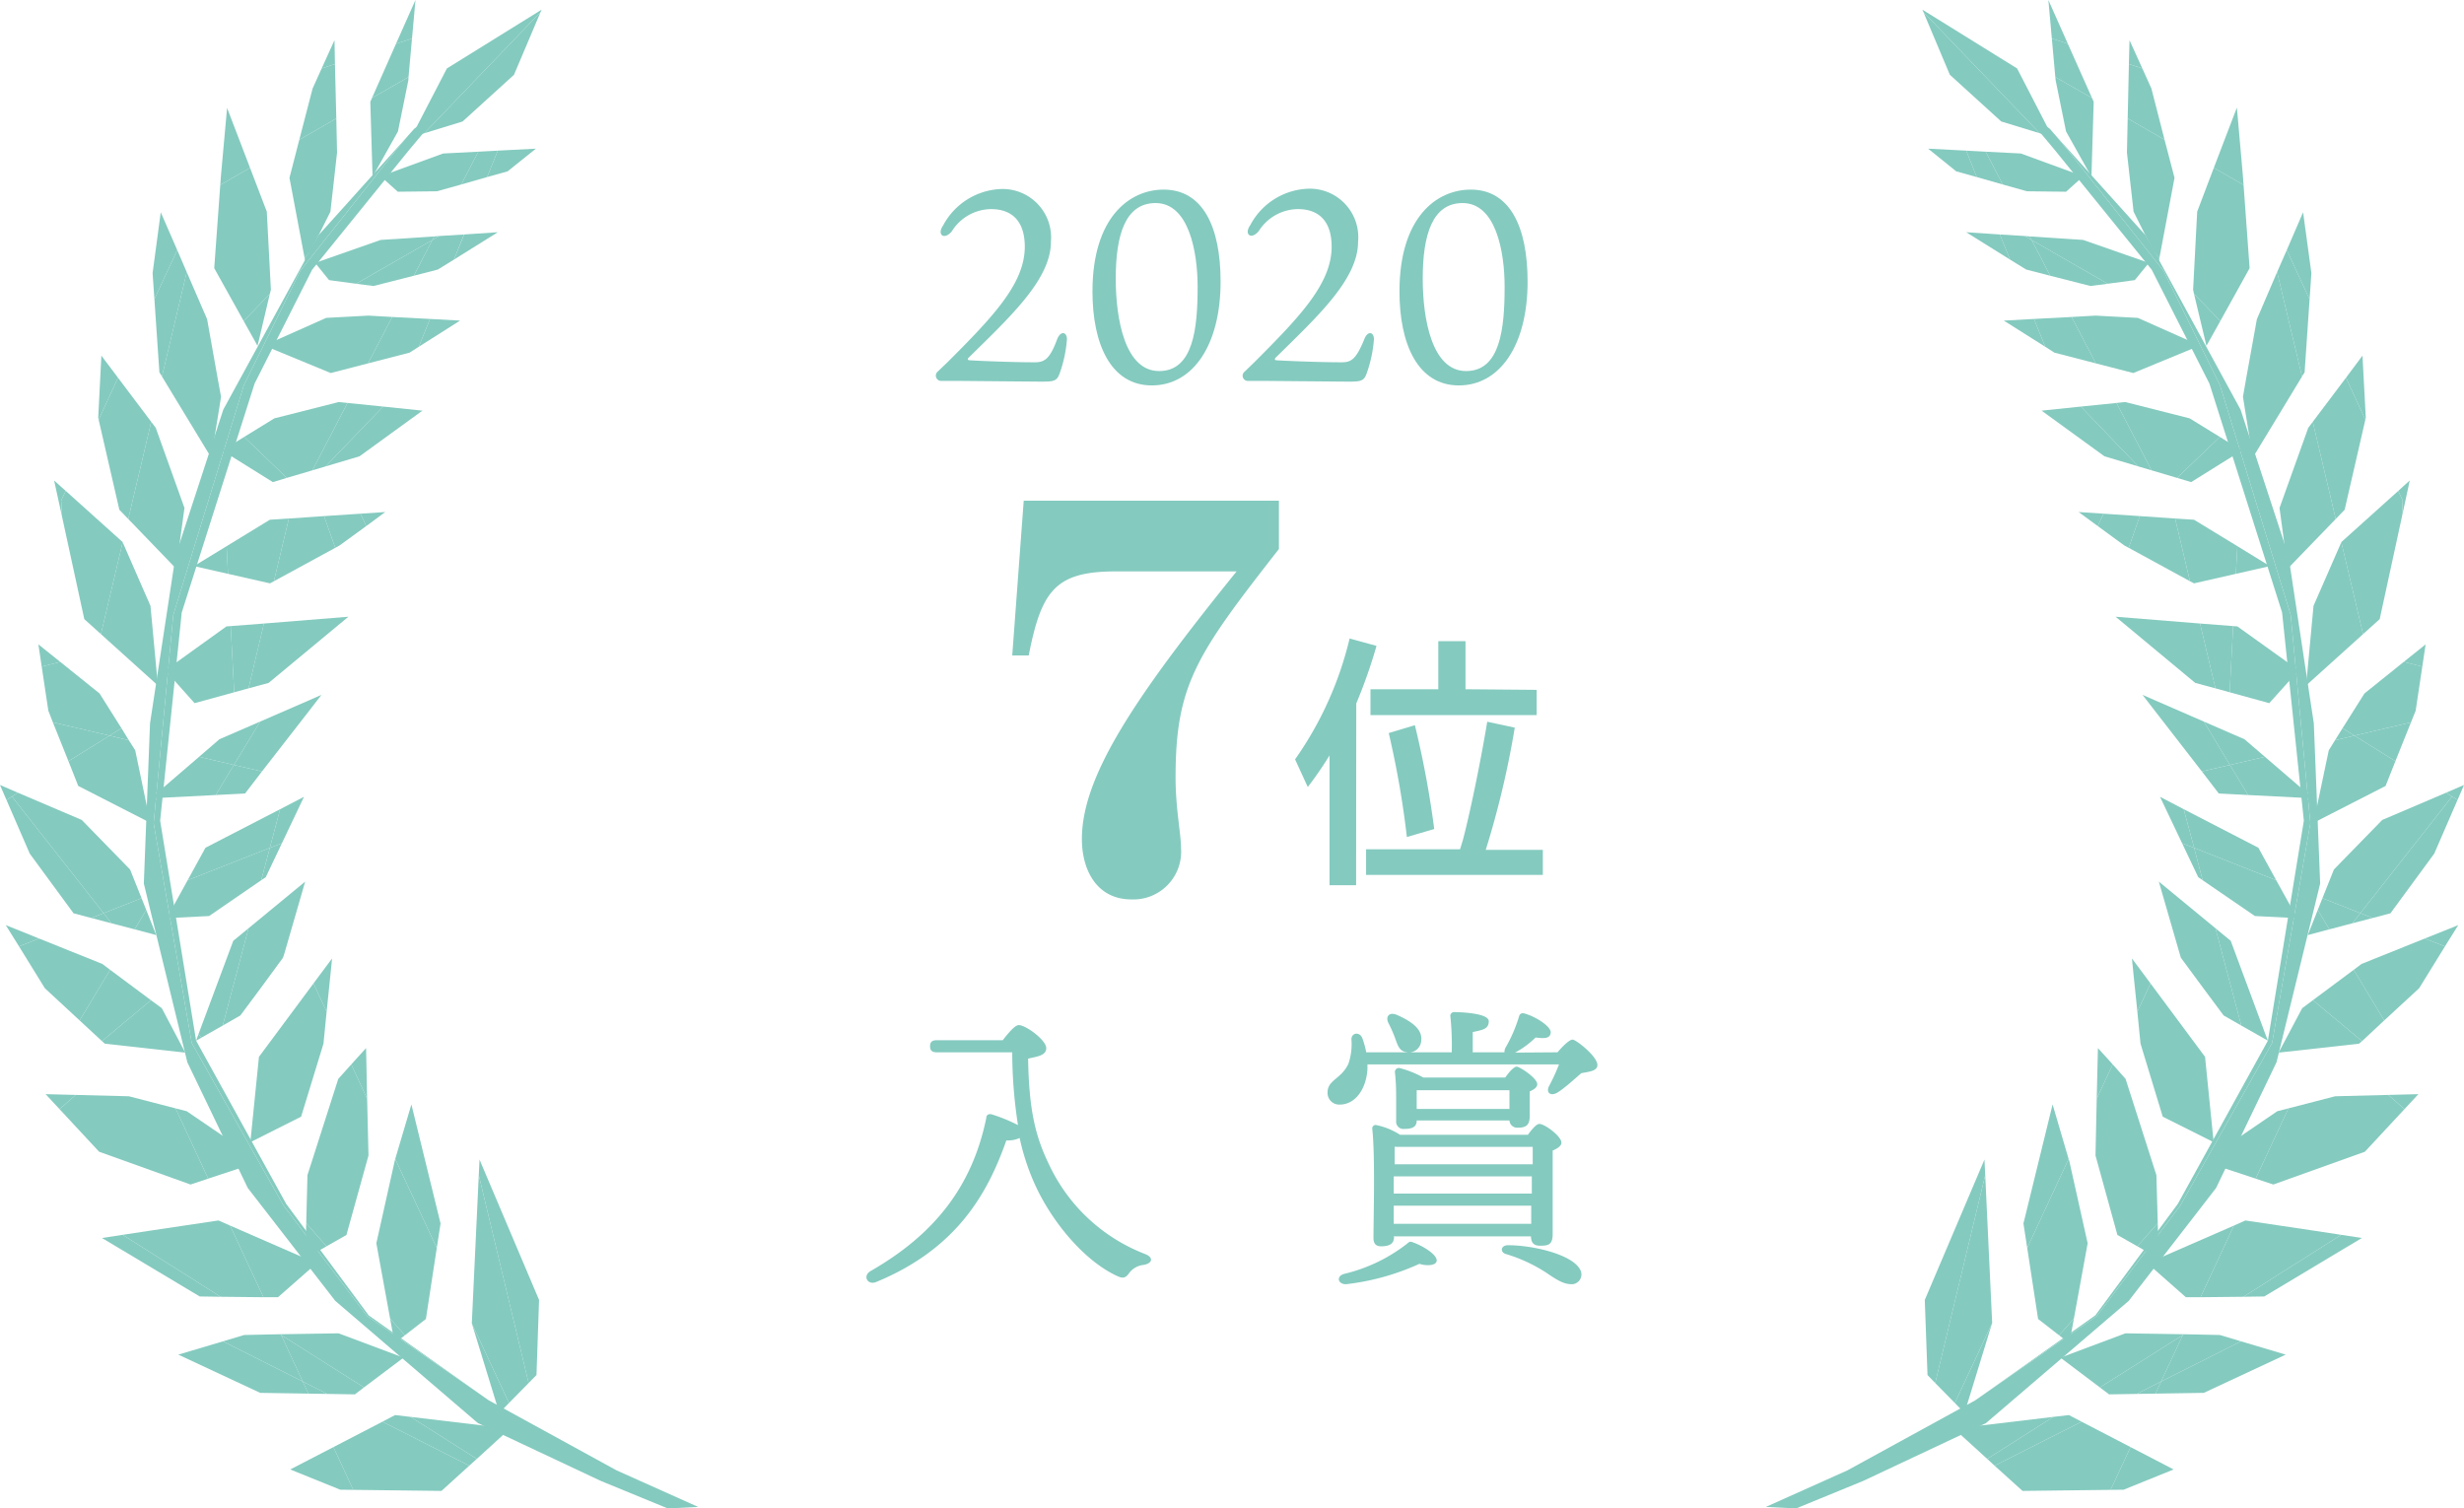 <svg xmlns="http://www.w3.org/2000/svg" viewBox="0 0 163.09 99.84"><defs><style>.cls-1{fill:#84cabf;}</style></defs><title>icon_award_2020_07</title><g id="Layer_2" data-name="Layer 2"><g id="Layer_1-2" data-name="Layer 1"><polygon class="cls-1" points="144.32 79.78 150.39 69.03 152.92 54.49 151.62 40.7 146.94 25.5 143.2 17.92 136.89 9.97 136.07 8.98 135.68 8.53 133.29 6.68 136.03 9.96 142.42 17.85 146.24 25.39 151.05 40.54 152.49 54.32 150.11 68.88 144.15 79.68 138.69 87.06 130.89 92.58 138.79 87.1 144.32 79.78"/><polygon class="cls-1" points="146.68 78.63 150.68 70.31 153.57 58.48 153.15 47.88 151.47 36.78 148.3 27.11 142 15.56 136.07 8.98 136.89 9.97 143.2 17.92 146.94 25.5 151.62 40.7 152.92 54.49 150.39 69.03 144.32 79.78 138.79 87.1 130.89 92.58 130.73 92.69 122.28 97.32 116.88 99.74 118.88 99.84 123.32 98.02 131.44 94.2 131.44 94.2 140.9 86.1 146.68 78.63"/><polygon class="cls-1" points="131.35 76.75 127.4 86.04 127.58 91.01 128.09 91.54 131.4 77.78 131.35 76.75"/><polygon class="cls-1" points="131.85 87.59 131.86 87.57 131.4 77.78 128.09 91.54 129.39 92.86 131.85 87.59"/><polygon class="cls-1" points="130.03 93.52 131.85 87.59 129.39 92.86 130.03 93.52"/><polygon class="cls-1" points="135.86 73.1 133.93 80.98 134.18 82.6 136.92 76.71 135.86 73.1"/><polygon class="cls-1" points="137.27 87.27 136.29 88.38 136.97 88.91 137.27 87.27"/><polygon class="cls-1" points="136.29 88.38 137.27 87.27 138.18 82.29 136.96 76.82 136.92 76.71 134.18 82.6 134.9 87.3 136.29 88.38"/><polygon class="cls-1" points="138.86 69.37 138.78 72.72 139.84 70.45 138.86 69.37"/><polygon class="cls-1" points="142.88 83.29 142.82 80.96 141.47 82.49 142.88 83.29"/><polygon class="cls-1" points="140.15 81.74 141.47 82.49 142.82 80.96 142.73 77.78 140.69 71.41 139.84 70.45 138.78 72.72 138.7 76.48 140.15 81.74"/><polygon class="cls-1" points="141.47 63.92 141.11 63.44 141.19 64.24 141.47 66.96 142.34 65.09 141.47 63.92"/><polygon class="cls-1" points="143.15 73.91 146.52 75.6 145.95 69.95 142.34 65.09 141.47 66.96 141.68 69.08 143.15 73.91"/><polygon class="cls-1" points="146.64 61.44 142.89 58.35 144.27 63.12 144.35 63.39 145.87 65.45 147.18 67.21 148.35 67.88 146.64 61.44"/><polygon class="cls-1" points="149.94 68.44 149.94 68.44 147.65 62.27 146.64 61.44 148.35 67.88 149.76 68.68 150.11 68.88 149.94 68.44"/><polygon class="cls-1" points="144.54 53.56 145.23 56.12 150.66 58.26 149.48 56.11 144.54 53.56"/><polygon class="cls-1" points="145.79 58.26 149.25 60.63 152.05 60.77 150.66 58.26 145.23 56.12 145.79 58.26"/><polygon class="cls-1" points="144.54 53.56 142.97 52.74 144.43 55.81 145.23 56.12 144.54 53.56"/><polygon class="cls-1" points="144.43 55.81 145.5 58.06 145.79 58.26 145.23 56.12 144.43 55.81"/><polygon class="cls-1" points="149.91 50.09 148.56 48.93 145.87 47.76 147.6 50.63 149.91 50.09"/><polygon class="cls-1" points="148.8 52.62 153.11 52.84 149.91 50.09 147.6 50.63 148.8 52.62"/><polygon class="cls-1" points="145.74 51.06 146.86 52.52 148.8 52.62 147.6 50.63 145.74 51.06"/><polygon class="cls-1" points="145.87 47.76 142.63 46.35 141.81 45.99 142.91 47.41 145.74 51.06 147.6 50.63 145.87 47.76"/><polygon class="cls-1" points="140.03 40.82 145.3 45.2 146.64 45.56 145.62 41.27 140.03 40.82"/><polygon class="cls-1" points="146.64 45.56 147.58 45.82 147.81 41.44 145.62 41.27 146.64 45.56"/><polygon class="cls-1" points="150.2 46.54 152.15 44.37 148.09 41.46 147.81 41.44 147.58 45.82 150.2 46.54"/><polygon class="cls-1" points="139.23 34 138.85 34.82 140.6 36.1 140.9 36.26 141.63 34.16 139.23 34"/><polygon class="cls-1" points="137.58 33.89 138.85 34.82 139.23 34 137.58 33.89"/><polygon class="cls-1" points="141.63 34.16 140.9 36.26 144.95 38.47 143.97 34.32 141.63 34.16"/><polygon class="cls-1" points="143.97 34.32 144.95 38.47 145.22 38.61 147.99 37.98 148.09 36.15 145.22 34.4 143.97 34.32"/><polygon class="cls-1" points="150.24 37.47 148.09 36.15 147.99 37.98 150.24 37.47"/><polygon class="cls-1" points="135.13 27.18 139.29 30.2 141.53 30.87 137.73 26.91 135.13 27.18"/><polygon class="cls-1" points="145.03 31.91 148.38 29.82 146.93 28.92 144.1 31.63 145.03 31.91"/><polygon class="cls-1" points="140.09 26.67 137.73 26.91 141.53 30.87 142.41 31.13 140.09 26.67"/><polygon class="cls-1" points="140.67 26.61 140.09 26.67 142.41 31.13 144.1 31.63 146.93 28.92 144.93 27.69 140.67 26.61"/><polygon class="cls-1" points="134.63 21.11 135.37 22.95 135.98 23.34 138.72 24.05 137.12 20.98 134.63 21.11"/><polygon class="cls-1" points="132.63 21.22 135.37 22.95 134.63 21.11 132.63 21.22"/><polygon class="cls-1" points="145.61 22.87 141.5 21.04 138.7 20.89 137.12 20.98 138.72 24.05 141.2 24.69 145.61 22.87"/><polygon class="cls-1" points="135.7 18.25 134.48 15.89 134.01 15.62 132.37 15.52 133.04 17.18 134.11 17.84 135.7 18.25"/><polygon class="cls-1" points="130.14 15.37 133.04 17.18 132.37 15.52 130.14 15.37"/><polygon class="cls-1" points="135.7 18.25 138.37 18.93 139.51 18.78 134.48 15.89 135.7 18.25"/><polygon class="cls-1" points="142.23 17.4 137.88 15.88 134.35 15.65 134.48 15.89 139.51 18.78 141.3 18.54 142.23 17.4"/><polygon class="cls-1" points="134.48 15.89 134.35 15.65 134.01 15.62 134.48 15.89"/><polygon class="cls-1" points="131.43 10.04 130.14 9.97 130.84 11.72 132.56 12.21 131.43 10.04"/><polygon class="cls-1" points="127.62 9.84 129.48 11.34 130.84 11.72 130.14 9.97 127.62 9.84"/><polygon class="cls-1" points="136.75 12.69 137.81 11.74 137.67 11.59 133.76 10.16 131.43 10.04 132.56 12.21 134.16 12.66 136.75 12.69"/><polygon class="cls-1" points="137.81 11.74 137.89 11.67 137.67 11.59 137.81 11.74"/><polygon class="cls-1" points="140.56 98.6 143.87 97.26 141.02 95.78 139.7 98.61 140.56 98.6"/><polygon class="cls-1" points="136.94 93.66 135.91 93.78 131.53 96.56 132.02 97.01 137.78 94.1 136.94 93.66"/><polygon class="cls-1" points="132.02 97.01 133.87 98.68 139.7 98.61 141.02 95.78 137.78 94.1 132.02 97.01"/><polygon class="cls-1" points="131.04 94.36 129.33 94.56 130.18 95.33 131.53 96.56 135.91 93.78 131.04 94.36"/><polygon class="cls-1" points="143.04 91.44 148.33 88.78 146.93 88.36 144.56 88.31 144.48 88.36 143.04 91.44"/><polygon class="cls-1" points="142.67 92.24 145.87 92.19 151.29 89.66 148.33 88.78 143.04 91.44 142.67 92.24"/><polygon class="cls-1" points="139.6 92.29 141.43 92.26 143.04 91.44 144.48 88.36 138.99 91.83 139.6 92.29"/><polygon class="cls-1" points="141.43 92.26 142.67 92.24 143.04 91.44 141.43 92.26"/><polygon class="cls-1" points="144.5 88.31 140.68 88.25 136.38 89.86 138.99 91.83 144.48 88.36 144.56 88.31 144.5 88.31"/><polygon class="cls-1" points="149.87 85.81 156.33 81.94 154.96 81.73 148.49 85.83 149.87 85.81"/><polygon class="cls-1" points="148.62 80.78 147.86 81.12 145.65 85.86 148.49 85.83 154.96 81.73 153.12 81.45 148.62 80.78"/><polygon class="cls-1" points="142.21 83.68 144.68 85.86 145.65 85.86 147.86 81.12 142.88 83.29 142.21 83.68"/><polygon class="cls-1" points="160.07 72.42 158.08 72.47 159.15 73.41 160.07 72.42"/><polygon class="cls-1" points="151.47 73.36 149.3 78.01 150.47 78.4 156.53 76.23 159.15 73.41 158.08 72.47 154.56 72.56 151.47 73.36"/><polygon class="cls-1" points="150.73 73.55 147.93 75.46 146.97 77.24 149.3 78.01 151.47 73.36 150.73 73.55"/><polygon class="cls-1" points="160.49 62.12 161.83 62.64 162.71 61.23 160.49 62.12"/><polygon class="cls-1" points="156.31 63.8 155.79 64.19 157.81 67.54 160.12 65.41 161.83 62.64 160.49 62.12 156.31 63.8"/><polygon class="cls-1" points="152.38 66.73 150.82 69.67 156.14 69.08 156.34 68.91 153.09 66.2 152.38 66.73"/><polygon class="cls-1" points="153.09 66.2 156.34 68.91 157.81 67.54 155.79 64.19 153.09 66.2"/><polygon class="cls-1" points="156.23 60.44 157.04 60.76 158.22 60.45 161.12 56.5 162.66 52.95 162.3 52.72 156.23 60.44"/><polygon class="cls-1" points="162.3 52.72 161.9 52.47 157.68 54.27 154.48 57.55 153.72 59.45 156.23 60.44 162.3 52.72"/><polygon class="cls-1" points="156.23 60.44 153.72 59.45 153.41 60.23 154.18 61.51 155.7 61.11 156.23 60.44"/><polygon class="cls-1" points="162.8 52.08 161.9 52.47 162.3 52.72 162.66 52.95 163.09 51.96 162.8 52.08"/><polygon class="cls-1" points="152.75 61.89 154.18 61.51 153.41 60.23 152.75 61.89"/><polygon class="cls-1" points="155.7 61.11 157.04 60.76 156.23 60.44 155.7 61.11"/><polygon class="cls-1" points="160.55 42.65 159.1 43.81 160.33 44.12 160.55 42.65"/><polygon class="cls-1" points="159.58 47.81 159.89 47.04 160.33 44.12 159.1 43.81 156.5 45.9 155.05 48.2 155.84 48.69 159.58 47.81"/><polygon class="cls-1" points="153.13 54.46 157.9 52.02 158.55 50.38 155.84 48.69 154.55 49 154.14 49.66 153.13 54.46"/><polygon class="cls-1" points="155.84 48.69 158.55 50.38 159.58 47.81 155.84 48.69"/><polygon class="cls-1" points="155.05 48.2 154.55 49 155.84 48.69 155.05 48.2"/><polygon class="cls-1" points="158.98 34.21 159.5 31.8 159.08 32.18 158.74 32.49 159.03 33.13 159.03 33.13 158.98 34.21"/><polygon class="cls-1" points="158.74 32.49 154.97 35.88 154.97 35.89 156.41 41.97 157.51 40.98 158.98 34.21 159.03 33.13 158.74 32.49"/><polygon class="cls-1" points="153.13 40.1 152.64 45.37 156.41 41.97 154.97 35.89 153.13 40.1"/><polygon class="cls-1" points="156.59 27.66 156.37 23.54 155.28 25 156.56 27.78 156.59 27.66"/><polygon class="cls-1" points="156.56 27.78 155.28 25 153.08 27.92 154.6 34.35 155.19 33.74 156.56 27.78"/><polygon class="cls-1" points="152.78 28.32 150.88 33.62 151.42 37.64 154.6 34.35 153.08 27.92 152.78 28.32"/><polygon class="cls-1" points="152.99 18.08 152.44 14.05 151.36 16.55 152.87 19.81 152.99 18.08"/><polygon class="cls-1" points="152.87 19.81 151.36 16.55 150.72 18.01 152.37 24.92 152.54 24.64 152.87 19.81"/><polygon class="cls-1" points="150.72 18.01 149.38 21.13 148.67 25.06 148.46 26.26 148.57 26.96 149.11 30.29 152.37 24.92 150.72 18.01"/><polygon class="cls-1" points="148.46 11.69 148.06 7.15 148.05 7.14 146.53 11.11 148.5 12.24 148.46 11.69"/><polygon class="cls-1" points="145.16 19.18 145.22 19.45 146.96 21.25 148.9 17.75 148.5 12.24 146.53 11.11 145.43 14.01 145.16 19.18"/><polygon class="cls-1" points="145.22 19.45 145.94 22.46 146.04 22.89 146.2 22.61 146.96 21.25 145.22 19.45"/><polygon class="cls-1" points="140.95 2.66 140.91 4.24 141.8 4.53 140.95 2.66"/><polygon class="cls-1" points="143.27 9.25 142.4 5.86 141.8 4.53 140.91 4.24 140.83 7.84 143.27 9.25"/><polygon class="cls-1" points="140.78 10.1 141.22 14.01 142.55 16.67 142.93 17.07 143.93 11.77 143.27 9.25 140.83 7.84 140.78 10.1"/><polygon class="cls-1" points="142.88 17.33 142.93 17.07 142.55 16.67 142.88 17.33"/><polygon class="cls-1" points="135.58 0 135.81 2.55 136.87 2.9 135.58 0"/><polygon class="cls-1" points="138.47 6.49 136.87 2.9 135.81 2.55 136.04 5.1 138.47 6.49"/><polygon class="cls-1" points="136.06 5.31 136.75 8.7 138.43 11.7 138.58 6.74 138.47 6.49 136.04 5.1 136.06 5.31"/><polygon class="cls-1" points="129.06 4.95 132.46 8.04 135.01 8.82 127.31 0.8 129.06 4.95"/><polygon class="cls-1" points="133.51 4.53 127.24 0.64 127.31 0.8 135.01 8.82 135.86 9.08 133.51 4.53"/><polygon class="cls-1" points="18.76 79.78 12.69 69.03 10.17 54.49 11.47 40.7 16.14 25.5 19.88 17.92 26.19 9.97 27.01 8.98 27.41 8.53 29.8 6.68 27.05 9.96 20.66 17.85 16.85 25.39 12.03 40.54 10.6 54.32 12.98 68.88 18.94 79.68 24.4 87.06 32.2 92.58 24.29 87.1 18.76 79.78"/><polygon class="cls-1" points="16.4 78.63 12.4 70.31 9.52 58.48 9.93 47.88 11.62 36.78 14.78 27.11 21.09 15.56 27.01 8.98 26.19 9.97 19.88 17.92 16.14 25.5 11.47 40.7 10.17 54.49 12.69 69.03 18.76 79.78 24.29 87.1 32.2 92.58 32.36 92.69 40.81 97.32 46.21 99.74 44.2 99.84 39.77 98.02 31.65 94.2 31.64 94.2 22.19 86.1 16.4 78.63"/><polygon class="cls-1" points="31.74 76.75 35.68 86.04 35.51 91.01 34.99 91.54 31.69 77.78 31.74 76.75"/><polygon class="cls-1" points="31.23 87.59 31.23 87.57 31.69 77.78 34.99 91.54 33.69 92.86 31.23 87.59"/><polygon class="cls-1" points="33.05 93.52 31.23 87.59 33.69 92.86 33.05 93.52"/><polygon class="cls-1" points="27.23 73.1 29.16 80.98 28.91 82.6 26.16 76.71 27.23 73.1"/><polygon class="cls-1" points="25.82 87.27 26.8 88.38 26.12 88.91 25.82 87.27"/><polygon class="cls-1" points="26.8 88.38 25.82 87.27 24.91 82.29 26.13 76.82 26.16 76.71 28.91 82.6 28.19 87.3 26.8 88.38"/><polygon class="cls-1" points="24.23 69.37 24.3 72.72 23.25 70.45 24.23 69.37"/><polygon class="cls-1" points="20.21 83.29 20.27 80.96 21.61 82.49 20.21 83.29"/><polygon class="cls-1" points="22.93 81.74 21.61 82.49 20.27 80.96 20.35 77.78 22.39 71.41 23.25 70.45 24.3 72.72 24.39 76.48 22.93 81.74"/><polygon class="cls-1" points="21.62 63.92 21.98 63.44 21.9 64.24 21.62 66.96 20.75 65.09 21.62 63.92"/><polygon class="cls-1" points="19.93 73.91 16.57 75.6 17.14 69.95 20.75 65.09 21.62 66.96 21.41 69.08 19.93 73.91"/><polygon class="cls-1" points="16.45 61.44 14.74 67.88 13.33 68.68 13.14 68.44 15.44 62.27 16.45 61.44"/><polygon class="cls-1" points="16.45 61.44 20.2 58.35 18.82 63.12 18.73 63.39 17.22 65.45 15.91 67.21 14.74 67.88 16.45 61.44"/><polygon class="cls-1" points="13.33 68.68 12.98 68.88 13.14 68.44 13.33 68.68"/><polygon class="cls-1" points="18.54 53.56 17.86 56.12 12.42 58.26 13.6 56.11 18.54 53.56"/><polygon class="cls-1" points="17.29 58.26 13.84 60.63 11.04 60.77 12.42 58.26 17.86 56.12 17.29 58.26"/><polygon class="cls-1" points="18.54 53.56 20.12 52.74 18.66 55.81 17.86 56.12 18.54 53.56"/><polygon class="cls-1" points="18.66 55.81 17.59 58.06 17.29 58.26 17.86 56.12 18.66 55.81"/><polygon class="cls-1" points="13.18 50.09 14.52 48.93 17.22 47.76 15.48 50.63 13.18 50.09"/><polygon class="cls-1" points="14.28 52.62 9.98 52.84 13.18 50.09 15.48 50.63 14.28 52.62"/><polygon class="cls-1" points="17.34 51.06 16.22 52.52 14.28 52.62 15.48 50.63 17.34 51.06"/><polygon class="cls-1" points="17.22 47.76 20.46 46.35 21.28 45.99 20.18 47.41 17.34 51.06 15.48 50.63 17.22 47.76"/><polygon class="cls-1" points="23.06 40.82 17.78 45.2 16.45 45.56 17.47 41.27 23.06 40.82"/><polygon class="cls-1" points="16.45 45.56 15.5 45.82 15.27 41.44 17.47 41.27 16.45 45.56"/><polygon class="cls-1" points="12.88 46.54 10.94 44.37 14.99 41.46 15.27 41.44 15.5 45.82 12.88 46.54"/><polygon class="cls-1" points="23.86 34 24.24 34.82 22.48 36.1 22.19 36.26 21.45 34.16 23.86 34"/><polygon class="cls-1" points="25.5 33.89 24.24 34.82 23.86 34 25.5 33.89"/><polygon class="cls-1" points="21.45 34.16 22.19 36.26 18.13 38.47 19.12 34.32 21.45 34.16"/><polygon class="cls-1" points="19.12 34.32 18.13 38.47 17.87 38.61 15.09 37.98 15 36.15 17.86 34.4 19.12 34.32"/><polygon class="cls-1" points="12.84 37.47 15 36.15 15.09 37.98 12.84 37.47"/><polygon class="cls-1" points="27.96 27.18 23.8 30.2 21.55 30.87 25.36 26.91 27.96 27.18"/><polygon class="cls-1" points="18.06 31.91 14.71 29.82 16.16 28.92 18.98 31.63 18.06 31.91"/><polygon class="cls-1" points="23 26.67 25.36 26.91 21.55 30.87 20.68 31.13 23 26.67"/><polygon class="cls-1" points="22.42 26.61 23 26.67 20.68 31.13 18.98 31.63 16.16 28.92 18.16 27.69 22.42 26.61"/><polygon class="cls-1" points="28.46 21.11 27.72 22.95 27.11 23.34 24.36 24.05 25.96 20.98 28.46 21.11"/><polygon class="cls-1" points="30.45 21.22 27.72 22.95 28.46 21.11 30.45 21.22"/><polygon class="cls-1" points="17.48 22.87 21.59 21.04 24.39 20.89 25.96 20.98 24.36 24.05 21.89 24.69 17.48 22.87"/><polygon class="cls-1" points="27.39 18.25 28.61 15.89 29.08 15.62 30.71 15.52 30.05 17.18 28.98 17.84 27.39 18.25"/><polygon class="cls-1" points="32.95 15.37 30.05 17.18 30.72 15.52 32.95 15.37"/><polygon class="cls-1" points="27.39 18.25 24.72 18.93 23.57 18.78 28.61 15.89 27.39 18.25"/><polygon class="cls-1" points="20.86 17.4 25.2 15.88 28.74 15.65 28.61 15.89 23.57 18.78 21.78 18.54 20.86 17.4"/><polygon class="cls-1" points="28.61 15.89 28.74 15.65 29.08 15.62 28.61 15.89"/><polygon class="cls-1" points="31.66 10.04 32.95 9.97 32.24 11.72 30.53 12.21 31.66 10.04"/><polygon class="cls-1" points="35.47 9.84 33.6 11.34 32.24 11.72 32.95 9.97 35.47 9.84"/><polygon class="cls-1" points="26.33 12.69 25.27 11.74 25.41 11.59 29.33 10.16 31.66 10.04 30.53 12.21 28.92 12.66 26.33 12.69"/><polygon class="cls-1" points="25.27 11.74 25.2 11.67 25.41 11.59 25.27 11.74"/><polygon class="cls-1" points="22.52 98.6 19.21 97.26 22.07 95.78 23.38 98.61 22.52 98.6"/><polygon class="cls-1" points="26.15 93.66 27.17 93.78 31.56 96.56 31.06 97.01 25.31 94.1 26.15 93.66"/><polygon class="cls-1" points="31.06 97.01 29.22 98.68 23.38 98.61 22.07 95.78 25.31 94.1 31.06 97.01"/><polygon class="cls-1" points="33.75 94.56 32.05 94.36 27.17 93.78 31.56 96.56 32.91 95.33 32.91 95.33 33.75 94.56"/><polygon class="cls-1" points="20.04 91.44 14.76 88.78 16.16 88.36 18.53 88.31 18.61 88.36 20.04 91.44"/><polygon class="cls-1" points="20.41 92.24 17.22 92.19 11.8 89.66 14.76 88.78 20.04 91.44 20.41 92.24"/><polygon class="cls-1" points="23.49 92.29 21.66 92.26 20.04 91.44 18.61 88.36 24.09 91.83 23.49 92.29"/><polygon class="cls-1" points="21.66 92.26 20.41 92.24 20.04 91.44 21.66 92.26"/><polygon class="cls-1" points="18.58 88.31 22.41 88.25 26.71 89.86 24.09 91.83 18.61 88.36 18.53 88.31 18.58 88.31"/><polygon class="cls-1" points="13.22 85.81 6.75 81.94 8.12 81.73 14.6 85.83 13.22 85.81"/><polygon class="cls-1" points="14.46 80.78 15.23 81.12 17.44 85.86 14.6 85.83 8.12 81.73 9.97 81.45 14.46 80.78"/><polygon class="cls-1" points="20.88 83.68 18.4 85.86 17.44 85.86 15.23 81.12 20.21 83.29 20.88 83.68"/><polygon class="cls-1" points="3.02 72.42 5.01 72.47 3.94 73.41 3.02 72.42"/><polygon class="cls-1" points="11.62 73.36 13.78 78.01 12.61 78.4 6.56 76.23 3.94 73.41 5.01 72.47 8.53 72.56 11.62 73.36"/><polygon class="cls-1" points="12.36 73.55 15.16 75.46 16.11 77.24 13.78 78.01 11.62 73.36 12.36 73.55"/><polygon class="cls-1" points="2.59 62.12 1.26 62.64 0.38 61.23 2.59 62.12"/><polygon class="cls-1" points="6.77 63.8 7.29 64.19 5.27 67.54 2.97 65.41 1.26 62.64 2.59 62.12 6.77 63.8"/><polygon class="cls-1" points="10.71 66.73 12.26 69.67 6.94 69.08 6.75 68.91 9.99 66.2 10.71 66.73"/><polygon class="cls-1" points="9.99 66.2 6.75 68.91 5.27 67.54 7.29 64.19 9.99 66.2"/><polygon class="cls-1" points="6.86 60.44 6.05 60.76 4.87 60.45 1.97 56.5 0.43 52.95 0.79 52.72 6.86 60.44"/><polygon class="cls-1" points="0.79 52.72 1.19 52.47 5.41 54.27 8.61 57.55 9.37 59.45 6.86 60.44 0.79 52.72"/><polygon class="cls-1" points="6.86 60.44 9.37 59.45 9.68 60.23 8.91 61.51 7.38 61.11 6.86 60.44"/><polygon class="cls-1" points="0.29 52.08 0 51.96 0.43 52.95 0.79 52.72 1.19 52.47 0.29 52.08"/><polygon class="cls-1" points="10.34 61.89 8.91 61.51 9.68 60.23 10.34 61.89"/><polygon class="cls-1" points="7.38 61.11 6.05 60.76 6.86 60.44 7.38 61.11"/><polygon class="cls-1" points="2.54 42.65 3.99 43.81 2.76 44.12 2.54 42.65"/><polygon class="cls-1" points="3.5 47.81 3.2 47.04 2.76 44.12 3.99 43.81 6.59 45.9 8.04 48.2 7.25 48.69 3.5 47.81"/><polygon class="cls-1" points="9.95 54.46 5.18 52.02 4.53 50.38 7.25 48.69 8.53 49 8.95 49.66 9.95 54.46"/><polygon class="cls-1" points="7.25 48.69 4.53 50.38 3.5 47.81 7.25 48.69"/><polygon class="cls-1" points="8.04 48.2 8.53 49 7.25 48.69 8.04 48.2"/><polygon class="cls-1" points="4.11 34.21 3.58 31.8 4 32.18 4.35 32.49 4.05 33.13 4.05 33.13 4.11 34.21"/><polygon class="cls-1" points="4.35 32.49 8.12 35.88 8.12 35.89 6.68 41.97 5.58 40.98 4.11 34.21 4.05 33.13 4.35 32.49"/><polygon class="cls-1" points="9.96 40.1 10.45 45.37 6.68 41.97 8.12 35.89 9.96 40.1"/><polygon class="cls-1" points="6.5 27.66 6.71 23.54 7.81 25 6.53 27.78 6.5 27.66"/><polygon class="cls-1" points="6.53 27.78 7.81 25 10.01 27.92 8.49 34.35 7.9 33.74 6.53 27.78"/><polygon class="cls-1" points="10.31 28.32 12.21 33.62 11.66 37.64 8.49 34.35 10.01 27.92 10.31 28.32"/><polygon class="cls-1" points="10.1 18.08 10.64 14.05 11.73 16.55 10.22 19.8 10.1 18.08"/><polygon class="cls-1" points="10.22 19.8 11.73 16.55 12.36 18.01 10.72 24.92 10.55 24.64 10.22 19.8"/><polygon class="cls-1" points="12.36 18.01 13.71 21.13 14.41 25.06 14.63 26.26 14.52 26.96 13.98 30.29 10.72 24.92 12.36 18.01"/><polygon class="cls-1" points="14.62 11.69 15.03 7.15 15.03 7.14 16.55 11.11 14.58 12.24 14.62 11.69"/><polygon class="cls-1" points="17.93 19.18 17.86 19.45 16.13 21.25 14.18 17.75 14.58 12.24 16.55 11.11 17.66 14.01 17.93 19.18"/><polygon class="cls-1" points="16.13 21.25 16.89 22.61 17.04 22.89 17.15 22.46 17.86 19.45 16.13 21.25"/><polygon class="cls-1" points="22.14 2.66 22.17 4.24 21.29 4.53 22.14 2.66"/><polygon class="cls-1" points="19.81 9.25 20.69 5.86 21.29 4.53 22.17 4.24 22.26 7.84 19.81 9.25"/><polygon class="cls-1" points="22.31 10.1 21.87 14.01 20.54 16.67 20.16 17.07 19.16 11.77 19.81 9.25 22.26 7.84 22.31 10.1"/><polygon class="cls-1" points="20.21 17.33 20.16 17.07 20.54 16.67 20.21 17.33"/><polygon class="cls-1" points="27.5 0 27.27 2.55 26.21 2.9 27.5 0"/><polygon class="cls-1" points="24.62 6.49 26.21 2.9 27.27 2.55 27.04 5.1 24.62 6.49"/><polygon class="cls-1" points="27.03 5.31 26.34 8.7 24.66 11.7 24.51 6.74 24.62 6.49 27.04 5.1 27.03 5.31"/><polygon class="cls-1" points="34.02 4.95 30.62 8.04 28.08 8.82 35.78 0.8 34.02 4.95"/><polygon class="cls-1" points="29.58 4.53 35.85 0.64 35.78 0.8 28.08 8.82 27.22 9.08 29.58 4.53"/><path class="cls-1" d="M66.37,68.85c.36-.46.8-1,1.06-1,.48,0,1.82,1,1.82,1.52s-.66.56-1.2.7c.06,3.48.5,5.2,1.42,7.08A11.63,11.63,0,0,0,75.79,83c.56.22.52.6-.08.72a1.36,1.36,0,0,0-1,.58c-.26.36-.48.28-.76.16-2.18-1-4.38-3.62-5.52-6.22a15.14,15.14,0,0,1-.94-2.92,1.82,1.82,0,0,1-.88.16C65.37,79,63.33,82.65,58,84.85c-.58.24-.92-.4-.38-.72,4.22-2.42,6.72-5.58,7.66-10.12,0-.22.16-.32.4-.24a10.36,10.36,0,0,1,1.7.7A31.57,31.57,0,0,1,67,69.65H62c-.26,0-.44-.08-.44-.4s.18-.4.44-.4Z"/><path class="cls-1" d="M103.09,69.65c.34-.4.78-.84,1-.84s1.64,1.1,1.64,1.68c0,.4-.54.44-1.06.54-.54.46-1.12,1-1.58,1.28s-.8,0-.54-.46a12.57,12.57,0,0,0,.64-1.4H90.51v.32c-.08,1.28-.78,2.34-1.84,2.34a.77.77,0,0,1-.8-.8c0-.84.9-.88,1.38-1.9a4,4,0,0,0,.2-1.62c0-.44.54-.52.72-.08a5.82,5.82,0,0,1,.26.94h5.66A18,18,0,0,0,96,67.29a.25.25,0,0,1,.28-.3c.34,0,2.26.06,2.26.6s-.44.58-1.06.72v1.34h2.1a.61.61,0,0,1,.1-.36,9.6,9.6,0,0,0,.86-2c.06-.22.2-.26.4-.2.8.24,1.74.88,1.7,1.26s-.38.4-1,.32a6,6,0,0,1-1.36,1Zm-8,13.82c-.06.32-.72.32-1.14.18A16.14,16.14,0,0,1,89.09,85c-.54,0-.66-.52-.14-.68a10.83,10.83,0,0,0,4.18-2c.18-.16.22-.16.42-.08C94.25,82.49,95.17,83.09,95.09,83.47Zm-2.82-1.6c0,.44-.28.62-.86.62-.34,0-.5-.18-.5-.54,0-1.4.12-5.36-.08-7.24a.22.22,0,0,1,.28-.24,4.59,4.59,0,0,1,1.56.64h8.46c.26-.36.56-.72.76-.72.36,0,1.46.82,1.46,1.24,0,.22-.28.4-.58.52,0,1.36,0,4.82,0,5.54s-.32.76-.84.76-.58-.32-.6-.62h-9.1Zm-.36-14.14c-.22-.4,0-.78.54-.56.86.38,1.72.9,1.62,1.7a.81.81,0,0,1-1,.76c-.48-.06-.58-.52-.76-1A9.92,9.92,0,0,0,91.91,67.73ZM92.25,79h9.14l0-1.14H92.25V79Zm0,.8,0,1.2h9.1l0-1.2Zm.06-3.9c0,.24,0,.68,0,1.16h9.14V75.91h-9Zm1.46-1.74c0,.4-.24.56-.82.56a.48.48,0,0,1-.54-.52c0-.12,0-.84,0-1.28,0-.62,0-1.24-.08-1.94a.26.26,0,0,1,.34-.28,6.58,6.58,0,0,1,1.54.62h5.42c.24-.34.56-.72.76-.72s1.36.76,1.36,1.16c0,.22-.24.36-.5.48v1.64c0,.62-.28.76-.8.76a.51.51,0,0,1-.54-.48Zm0-2v1.24h6.14l0-1.24ZM104.57,84a.65.65,0,0,1-.5,1c-.48,0-.82-.14-1.72-.76A10.3,10.3,0,0,0,99.67,83c-.4-.12-.34-.58.14-.58C101.39,82.41,104,83,104.57,84Z"/><path class="cls-1" d="M74.89,59.53c-2.28,0-3.28-1.92-3.28-4,0-4.15,3.48-9.35,10.24-17.71h-8c-4,0-4.92,1.28-5.76,5.56H67l.76-10.24H84.65l0,3.2c-5.48,7-6.84,9-6.84,15.12,0,2.08.36,3.71.36,4.67A3.16,3.16,0,0,1,74.89,59.53Z"/><path class="cls-1" d="M89.76,58.59H88V50a23.71,23.71,0,0,1-1.44,2.09l-.84-1.83a23.19,23.19,0,0,0,3.61-8l1.78.49a34,34,0,0,1-1.34,3.81Zm7.07-3c.47-1.79,1.14-5,1.61-7.82l1.82.39a59.51,59.51,0,0,1-1.92,8.09h3.78v1.66H90.42V56.21h6.22Zm4.88-9.93v1.67h-11V45.62H95.2V42.44H97v3.18Zm-8.59,9.74a60.69,60.69,0,0,0-1.2-6.88L93.65,48a63,63,0,0,1,1.28,6.87Z"/><path class="cls-1" d="M69.56,16c0,2.51-2.74,5-5.43,7.66-.09.07-.09.16,0,.18s2.65.14,4.34.14c.63,0,1-.16,1.5-1.52.22-.58.65-.51.65,0a8.6,8.6,0,0,1-.48,2.25c-.18.5-.36.55-1.21.55l-5.68-.05-1,0a.35.35,0,0,1-.2-.6l.67-.64c3-3,5.11-5.2,5.11-7.64,0-1.61-.77-2.49-2.24-2.49A3.1,3.1,0,0,0,63,15.31c-.51.61-1,.23-.58-.38a4.54,4.54,0,0,1,3.86-2.42A3.21,3.21,0,0,1,69.56,16Z"/><path class="cls-1" d="M80.79,18.64c0,4.2-1.83,6.87-4.55,6.87s-3.93-2.74-3.93-6.22c0-4.89,2.44-6.74,4.71-6.74C79.61,12.55,80.79,15,80.79,18.64Zm-4.3-5.2c-2,0-2.64,2.09-2.64,5,0,2.68.61,6.12,2.87,6.12s2.55-2.8,2.55-5.58C79.27,16.62,78.67,13.44,76.49,13.44Z"/><path class="cls-1" d="M89.89,16c0,2.51-2.75,5-5.44,7.66-.09.07-.09.16,0,.18s2.66.14,4.34.14c.63,0,.95-.16,1.51-1.52.21-.58.64-.51.64,0a8.6,8.6,0,0,1-.48,2.25c-.18.5-.36.55-1.2.55l-5.69-.05-1,0a.34.34,0,0,1-.2-.6l.66-.64c3-3,5.11-5.2,5.11-7.64,0-1.61-.77-2.49-2.24-2.49a3.1,3.1,0,0,0-2.58,1.45c-.5.61-1,.23-.57-.38a4.52,4.52,0,0,1,3.85-2.42A3.21,3.21,0,0,1,89.89,16Z"/><path class="cls-1" d="M101.11,18.64c0,4.2-1.83,6.87-4.55,6.87s-3.93-2.74-3.93-6.22c0-4.89,2.44-6.74,4.72-6.74C99.93,12.55,101.11,15,101.11,18.64Zm-4.3-5.2c-2,0-2.64,2.09-2.64,5,0,2.68.61,6.12,2.87,6.12s2.55-2.8,2.55-5.58C99.59,16.62,99,13.44,96.81,13.44Z"/></g></g></svg>